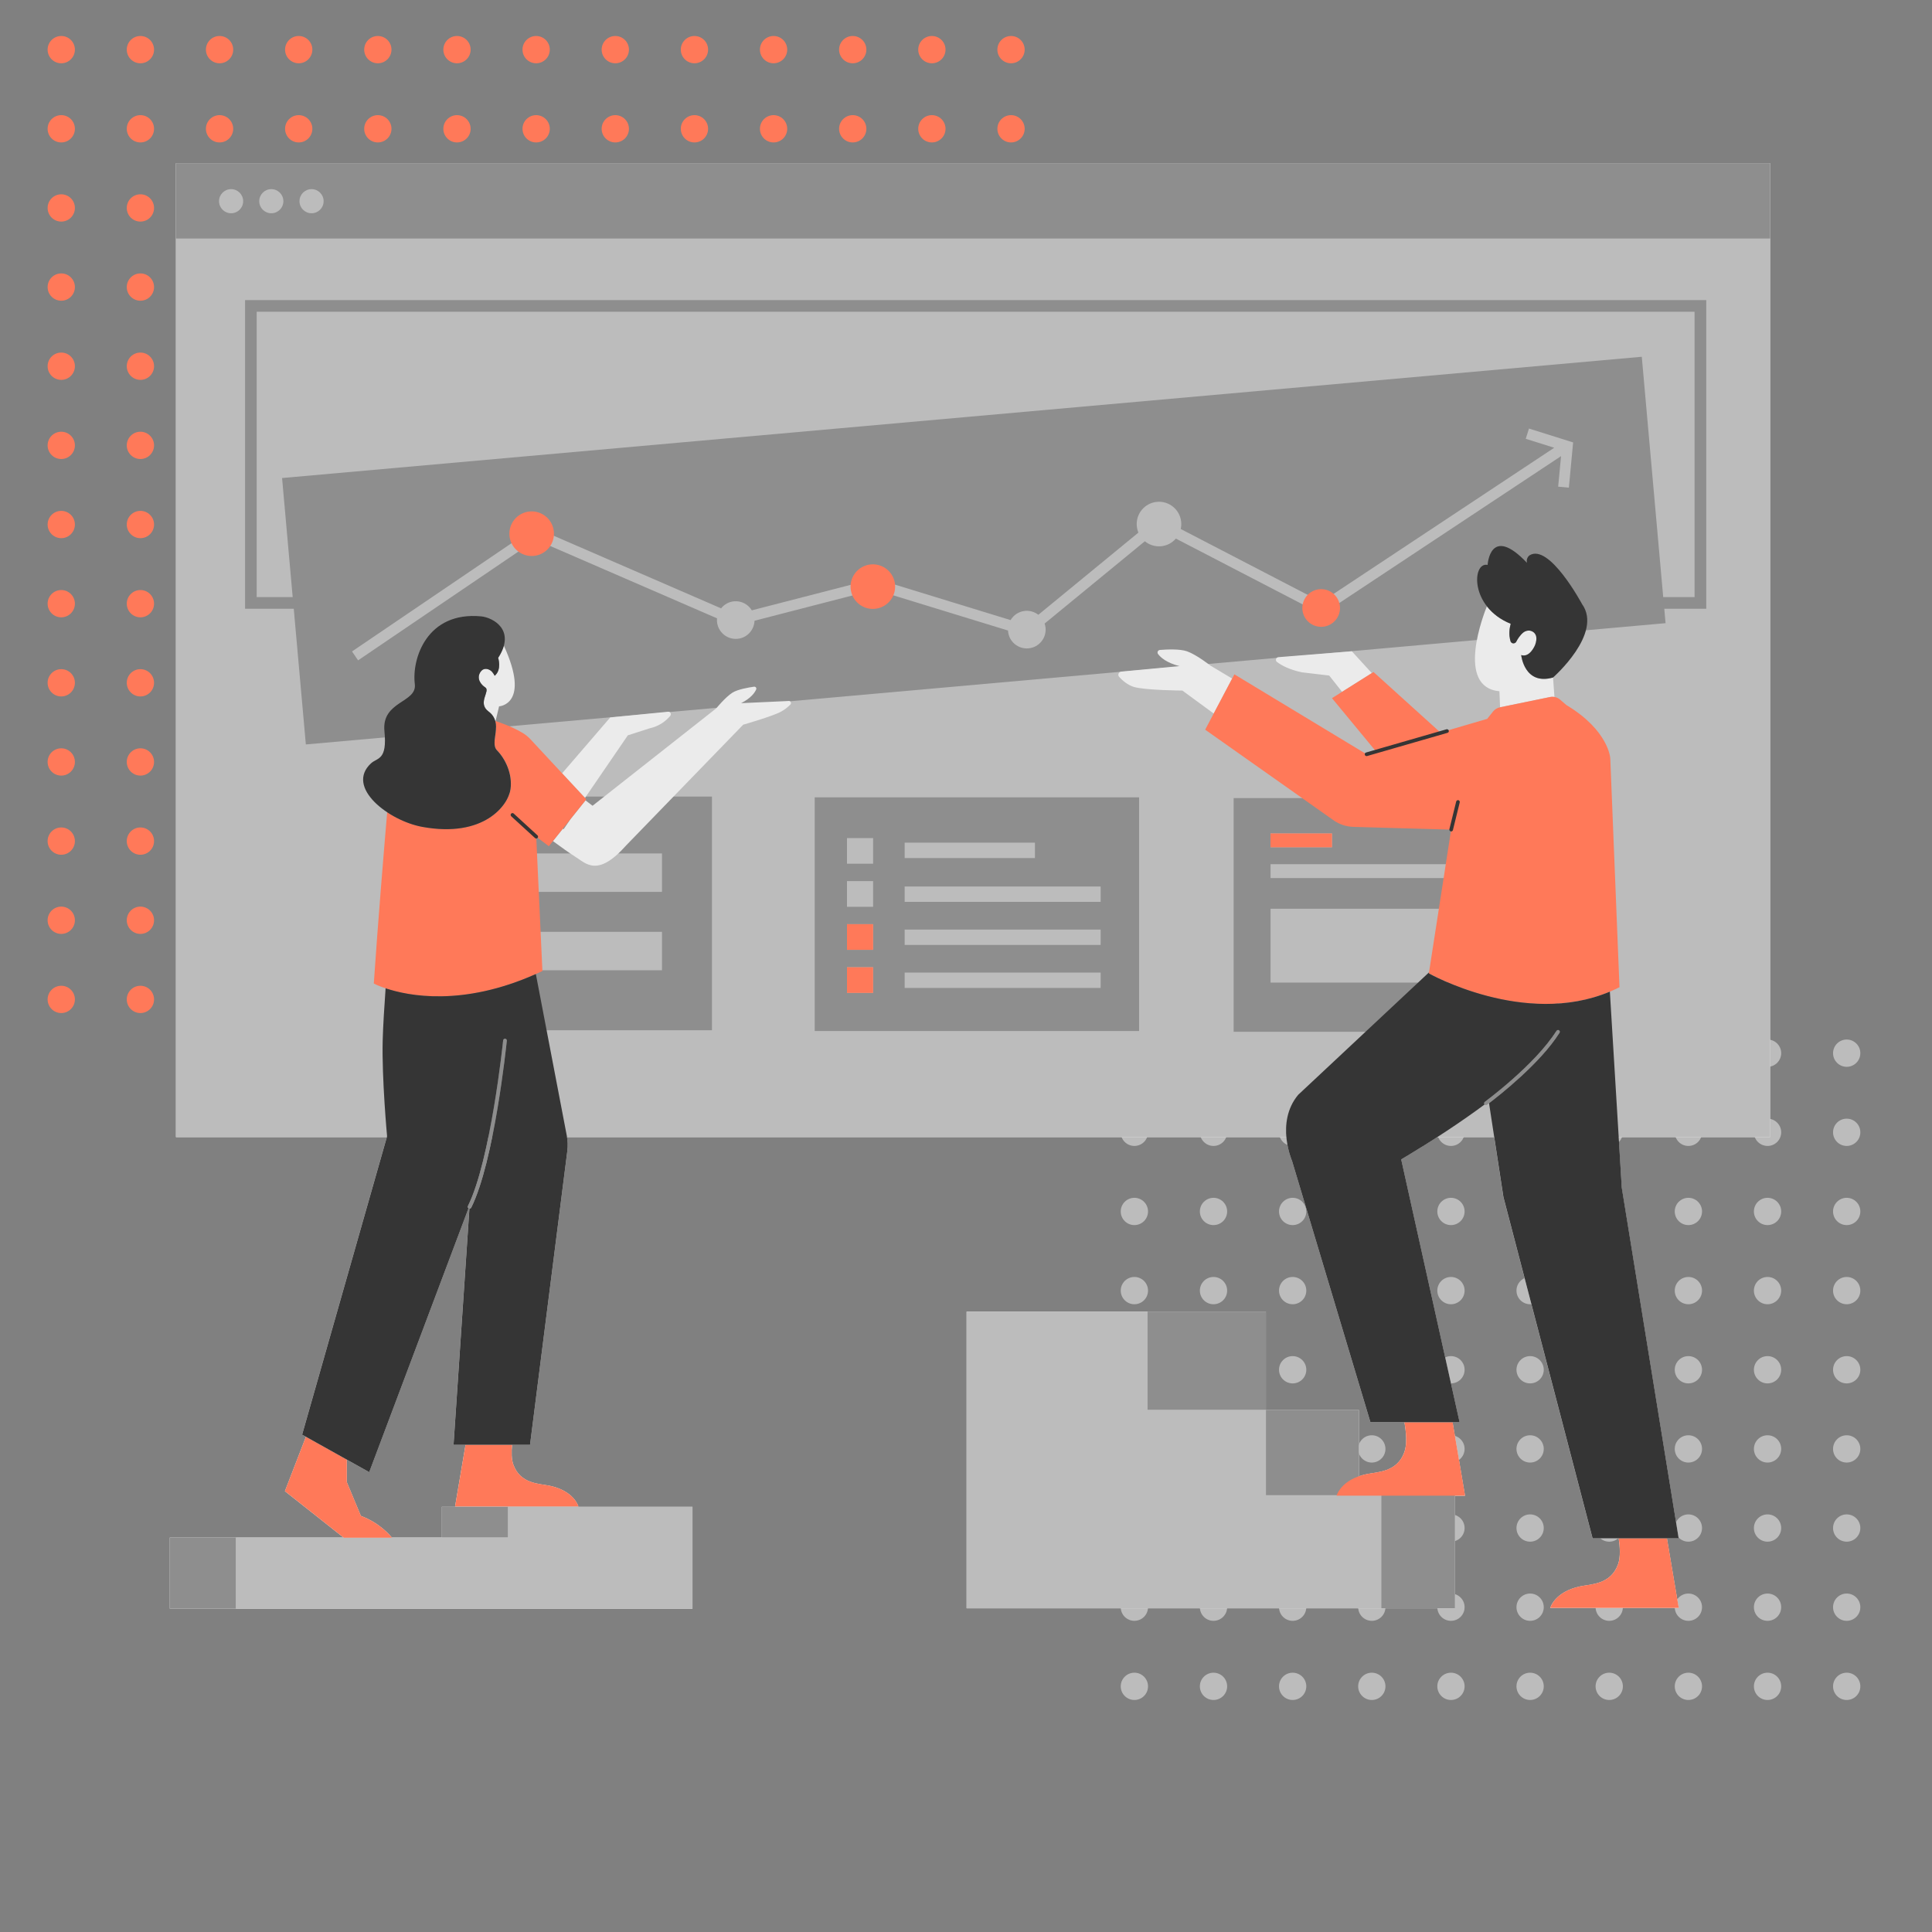 <?xml version="1.0" encoding="UTF-8"?>
<svg xmlns="http://www.w3.org/2000/svg" xmlns:xlink="http://www.w3.org/1999/xlink" viewBox="0 0 650 650">
  <rect x="0" y="0" width="650" height="650" fill="#808080" stroke="none"/>
  <defs>
    <style>
      .cls-1, .cls-2, .cls-3 {
        fill: none;
      }

      .cls-2 {
        stroke-width: 3px;
      }

      .cls-2, .cls-3 {
        stroke: #ff7959;
        stroke-miterlimit: 10;
      }

      .cls-4 {
        fill: url(#radial-gradient);
        mix-blend-mode: multiply;
      }

      .cls-5 {
        fill: #8e8e8e;
      }

      .cls-6 {
        fill: #ebebeb;
      }

      .cls-3 {
        stroke-width: 4px;
      }

      .cls-7 {
        isolation: isolate;
      }

      .cls-8 {
        clip-path: url(#clippath-1);
      }

      .cls-9 {
        clip-path: url(#clippath-2);
      }

      .cls-10 {
        fill: #ff7959;
      }

      .cls-11 {
        fill: #bcbcbc;
      }

      .cls-12 {
        fill: #f5f5f5;
      }

      .cls-13 {
        fill: #353535;
      }

      .cls-14 {
        clip-path: url(#clippath);
      }
    </style>
    <clipPath id="clippath">
      <circle class="cls-1" cx="889.94" cy="177.28" r="165.17"/>
    </clipPath>
    <clipPath id="clippath-1">
      <circle class="cls-1" cx="-447.77" cy="241.07" r="230.54"/>
    </clipPath>
    <clipPath id="clippath-2">
      <circle class="cls-1" cx="404.89" cy="-343.2" r="230.54"/>
    </clipPath>
    <radialGradient id="radial-gradient" cx="299.31" cy="29806.52" fx="299.31" fy="29806.52" r="281.24" gradientTransform="translate(24.68 -1399.91) scale(1.04 .07)" gradientUnits="userSpaceOnUse">
      <stop offset="0" stop-color="#999"/>
      <stop offset="1" stop-color="#fff" stop-opacity="0"/>
    </radialGradient>
  </defs>
  <g class="cls-7">
    <g id="Layer_1" data-name="Layer 1">
      <g class="cls-14">
        <g>
          <line class="cls-2" x1="913.02" y1="450.71" x2="650.62" y2="6.27"/>
          <line class="cls-2" x1="899.88" y1="450.71" x2="637.48" y2="6.27"/>
          <line class="cls-2" x1="886.75" y1="450.71" x2="624.35" y2="6.27"/>
          <line class="cls-2" x1="873.61" y1="450.71" x2="611.21" y2="6.27"/>
          <line class="cls-2" x1="860.47" y1="450.71" x2="598.07" y2="6.27"/>
          <line class="cls-2" x1="847.34" y1="450.71" x2="584.94" y2="6.27"/>
          <line class="cls-2" x1="834.2" y1="450.71" x2="571.8" y2="6.27"/>
          <line class="cls-2" x1="821.06" y1="450.71" x2="558.66" y2="6.27"/>
          <line class="cls-2" x1="807.93" y1="450.71" x2="545.53" y2="6.27"/>
          <line class="cls-2" x1="794.79" y1="450.71" x2="532.39" y2="6.27"/>
          <line class="cls-2" x1="781.65" y1="450.71" x2="519.25" y2="6.27"/>
          <line class="cls-2" x1="755.38" y1="450.71" x2="492.98" y2="6.27"/>
          <line class="cls-2" x1="768.51" y1="450.71" x2="506.11" y2="6.27"/>
          <line class="cls-2" x1="742.24" y1="450.71" x2="479.84" y2="6.27"/>
          <line class="cls-2" x1="729.1" y1="450.71" x2="466.7" y2="6.27"/>
          <line class="cls-2" x1="715.97" y1="450.71" x2="453.57" y2="6.27"/>
          <line class="cls-2" x1="702.83" y1="450.71" x2="440.43" y2="6.27"/>
          <line class="cls-2" x1="689.69" y1="450.71" x2="427.29" y2="6.27"/>
          <line class="cls-2" x1="676.56" y1="450.71" x2="414.16" y2="6.27"/>
          <line class="cls-2" x1="663.42" y1="450.71" x2="401.02" y2="6.27"/>
          <line class="cls-2" x1="650.28" y1="450.71" x2="387.88" y2="6.27"/>
          <line class="cls-2" x1="637.15" y1="450.71" x2="374.74" y2="6.27"/>
          <line class="cls-2" x1="624.01" y1="450.71" x2="361.61" y2="6.27"/>
          <line class="cls-2" x1="610.87" y1="450.71" x2="348.47" y2="6.27"/>
          <line class="cls-2" x1="597.73" y1="450.71" x2="335.33" y2="6.27"/>
          <line class="cls-2" x1="584.6" y1="450.71" x2="322.2" y2="6.27"/>
          <line class="cls-2" x1="571.46" y1="450.71" x2="309.06" y2="6.27"/>
          <line class="cls-2" x1="558.32" y1="450.71" x2="295.92" y2="6.27"/>
        </g>
      </g>
      <g class="cls-8">
        <g>
          <line class="cls-3" x1="243.95" y1="622.71" x2="-122.29" y2="2.38"/>
          <line class="cls-3" x1="225.62" y1="622.71" x2="-140.63" y2="2.38"/>
          <line class="cls-3" x1="207.28" y1="622.71" x2="-158.96" y2="2.38"/>
          <line class="cls-3" x1="188.94" y1="622.71" x2="-177.3" y2="2.38"/>
          <line class="cls-3" x1="170.61" y1="622.71" x2="-195.63" y2="2.38"/>
          <line class="cls-3" x1="152.27" y1="622.71" x2="-213.97" y2="2.38"/>
          <line class="cls-3" x1="133.94" y1="622.71" x2="-232.3" y2="2.38"/>
          <line class="cls-3" x1="115.6" y1="622.71" x2="-250.64" y2="2.38"/>
          <line class="cls-3" x1="97.27" y1="622.71" x2="-268.98" y2="2.38"/>
          <line class="cls-3" x1="78.93" y1="622.71" x2="-287.31" y2="2.38"/>
          <line class="cls-3" x1="60.59" y1="622.71" x2="-305.65" y2="2.38"/>
          <line class="cls-3" x1="42.26" y1="622.71" x2="-323.98" y2="2.38"/>
          <line class="cls-3" x1="23.92" y1="622.71" x2="-342.32" y2="2.38"/>
          <line class="cls-3" x1="5.59" y1="622.71" x2="-360.65" y2="2.38"/>
        </g>
      </g>
      <g>
        <g>
          <circle class="cls-11" cx="381.65" cy="407.58" r="4.59"/>
          <circle class="cls-11" cx="408.27" cy="407.58" r="4.59"/>
          <circle class="cls-11" cx="434.9" cy="407.58" r="4.59"/>
          <circle class="cls-11" cx="461.53" cy="407.58" r="4.59"/>
          <circle class="cls-11" cx="381.65" cy="380.95" r="4.59"/>
          <circle class="cls-11" cx="381.65" cy="354.33" r="4.59"/>
          <circle class="cls-11" cx="408.27" cy="380.95" r="4.59"/>
          <circle class="cls-11" cx="408.27" cy="354.33" r="4.59"/>
          <circle class="cls-11" cx="434.9" cy="380.95" r="4.59"/>
          <circle class="cls-11" cx="434.9" cy="354.33" r="4.59"/>
          <circle class="cls-11" cx="461.53" cy="380.95" r="4.59"/>
          <circle class="cls-11" cx="461.53" cy="354.33" r="4.59"/>
        </g>
        <g>
          <circle class="cls-11" cx="488.16" cy="407.58" r="4.59"/>
          <circle class="cls-11" cx="514.79" cy="407.58" r="4.59"/>
          <circle class="cls-11" cx="541.41" cy="407.58" r="4.59"/>
          <circle class="cls-11" cx="568.04" cy="407.58" r="4.59"/>
          <circle class="cls-11" cx="594.67" cy="407.58" r="4.59"/>
          <circle class="cls-11" cx="621.3" cy="407.58" r="4.59"/>
          <circle class="cls-11" cx="488.16" cy="380.95" r="4.59"/>
          <circle class="cls-11" cx="488.16" cy="354.33" r="4.59"/>
          <circle class="cls-11" cx="514.79" cy="380.95" r="4.59"/>
          <circle class="cls-11" cx="514.79" cy="354.33" r="4.59"/>
          <circle class="cls-11" cx="541.41" cy="380.95" r="4.59"/>
          <circle class="cls-11" cx="541.41" cy="354.33" r="4.59"/>
          <circle class="cls-11" cx="568.04" cy="380.95" r="4.59"/>
          <circle class="cls-11" cx="568.04" cy="354.33" r="4.59"/>
          <circle class="cls-11" cx="594.67" cy="380.95" r="4.59"/>
          <circle class="cls-11" cx="594.67" cy="354.33" r="4.59"/>
          <circle class="cls-11" cx="621.3" cy="380.95" r="4.59"/>
          <circle class="cls-11" cx="621.3" cy="354.33" r="4.59"/>
        </g>
        <g>
          <circle class="cls-11" cx="381.65" cy="567.35" r="4.59"/>
          <circle class="cls-11" cx="408.27" cy="567.35" r="4.59"/>
          <circle class="cls-11" cx="434.9" cy="567.35" r="4.59"/>
          <circle class="cls-11" cx="461.53" cy="567.35" r="4.59"/>
          <circle class="cls-11" cx="381.65" cy="540.72" r="4.59"/>
          <circle class="cls-11" cx="381.65" cy="514.09" r="4.59"/>
          <circle class="cls-11" cx="381.65" cy="487.47" r="4.59"/>
          <circle class="cls-11" cx="381.65" cy="460.84" r="4.59"/>
          <circle class="cls-11" cx="381.65" cy="434.21" r="4.59"/>
          <circle class="cls-11" cx="408.27" cy="540.72" r="4.59"/>
          <circle class="cls-11" cx="408.27" cy="514.09" r="4.59"/>
          <circle class="cls-11" cx="408.27" cy="487.47" r="4.59"/>
          <circle class="cls-11" cx="408.27" cy="460.84" r="4.59"/>
          <circle class="cls-11" cx="408.27" cy="434.21" r="4.59"/>
          <circle class="cls-11" cx="434.9" cy="540.72" r="4.59"/>
          <circle class="cls-11" cx="434.9" cy="514.09" r="4.59"/>
          <circle class="cls-11" cx="434.9" cy="487.47" r="4.59"/>
          <circle class="cls-11" cx="434.9" cy="460.84" r="4.59"/>
          <circle class="cls-11" cx="434.9" cy="434.21" r="4.59"/>
          <circle class="cls-11" cx="461.53" cy="540.72" r="4.59"/>
          <circle class="cls-11" cx="461.53" cy="514.09" r="4.59"/>
          <circle class="cls-11" cx="461.53" cy="487.47" r="4.59"/>
          <circle class="cls-11" cx="461.53" cy="460.84" r="4.59"/>
          <circle class="cls-11" cx="461.53" cy="434.21" r="4.59"/>
        </g>
        <g>
          <circle class="cls-11" cx="488.16" cy="567.35" r="4.59"/>
          <circle class="cls-11" cx="514.79" cy="567.35" r="4.59"/>
          <circle class="cls-11" cx="541.41" cy="567.35" r="4.59"/>
          <circle class="cls-11" cx="568.04" cy="567.35" r="4.59"/>
          <circle class="cls-11" cx="594.67" cy="567.35" r="4.59"/>
          <circle class="cls-11" cx="621.3" cy="567.35" r="4.59"/>
          <circle class="cls-11" cx="488.16" cy="540.72" r="4.59"/>
          <circle class="cls-11" cx="488.16" cy="514.09" r="4.59"/>
          <circle class="cls-11" cx="488.16" cy="487.47" r="4.59"/>
          <circle class="cls-11" cx="488.16" cy="460.84" r="4.59"/>
          <circle class="cls-11" cx="488.16" cy="434.21" r="4.59"/>
          <circle class="cls-11" cx="514.79" cy="540.72" r="4.59"/>
          <circle class="cls-11" cx="514.79" cy="514.09" r="4.59"/>
          <circle class="cls-11" cx="514.79" cy="487.47" r="4.59"/>
          <circle class="cls-11" cx="514.79" cy="460.84" r="4.59"/>
          <circle class="cls-11" cx="514.79" cy="434.21" r="4.59"/>
          <circle class="cls-11" cx="541.41" cy="540.72" r="4.59"/>
          <circle class="cls-11" cx="541.41" cy="514.09" r="4.59"/>
          <circle class="cls-11" cx="541.41" cy="487.47" r="4.59"/>
          <circle class="cls-11" cx="541.41" cy="460.84" r="4.59"/>
          <circle class="cls-11" cx="541.41" cy="434.21" r="4.59"/>
          <circle class="cls-11" cx="568.04" cy="540.72" r="4.59"/>
          <circle class="cls-11" cx="568.04" cy="514.09" r="4.59"/>
          <circle class="cls-11" cx="568.04" cy="487.47" r="4.59"/>
          <circle class="cls-11" cx="568.04" cy="460.84" r="4.59"/>
          <circle class="cls-11" cx="568.04" cy="434.21" r="4.59"/>
          <circle class="cls-11" cx="594.67" cy="540.72" r="4.59"/>
          <circle class="cls-11" cx="594.67" cy="514.09" r="4.59"/>
          <circle class="cls-11" cx="594.67" cy="487.47" r="4.59"/>
          <circle class="cls-11" cx="594.67" cy="460.84" r="4.59"/>
          <circle class="cls-11" cx="594.67" cy="434.21" r="4.59"/>
          <circle class="cls-11" cx="621.3" cy="540.72" r="4.59"/>
          <circle class="cls-11" cx="621.3" cy="514.09" r="4.59"/>
          <circle class="cls-11" cx="621.3" cy="487.47" r="4.59"/>
          <circle class="cls-11" cx="621.3" cy="460.84" r="4.59"/>
          <circle class="cls-11" cx="621.3" cy="434.21" r="4.59"/>
        </g>
      </g>
      <g>
        <g>
          <circle class="cls-10" cx="20.61" cy="176.47" r="4.59"/>
          <circle class="cls-10" cx="47.24" cy="176.47" r="4.59"/>
          <circle class="cls-10" cx="73.87" cy="176.47" r="4.59"/>
          <circle class="cls-10" cx="100.5" cy="176.47" r="4.59"/>
          <circle class="cls-10" cx="127.12" cy="176.47" r="4.59"/>
          <circle class="cls-10" cx="153.75" cy="176.47" r="4.59"/>
          <circle class="cls-10" cx="180.38" cy="176.47" r="4.59"/>
          <circle class="cls-10" cx="20.61" cy="149.84" r="4.59"/>
          <circle class="cls-10" cx="20.61" cy="123.21" r="4.59"/>
          <circle class="cls-10" cx="20.61" cy="96.58" r="4.59"/>
          <circle class="cls-10" cx="20.61" cy="69.96" r="4.59"/>
          <circle class="cls-10" cx="20.61" cy="43.33" r="4.59"/>
          <circle class="cls-10" cx="20.61" cy="16.7" r="4.59"/>
          <circle class="cls-10" cx="47.24" cy="149.84" r="4.59"/>
          <circle class="cls-10" cx="47.24" cy="123.21" r="4.59"/>
          <circle class="cls-10" cx="47.24" cy="96.58" r="4.59"/>
          <circle class="cls-10" cx="47.24" cy="69.96" r="4.59"/>
          <circle class="cls-10" cx="47.24" cy="43.33" r="4.59"/>
          <circle class="cls-10" cx="47.24" cy="16.7" r="4.59"/>
          <circle class="cls-10" cx="73.87" cy="149.84" r="4.59"/>
          <circle class="cls-10" cx="73.87" cy="123.21" r="4.59"/>
          <circle class="cls-10" cx="73.87" cy="96.58" r="4.59"/>
          <circle class="cls-10" cx="73.87" cy="69.96" r="4.59"/>
          <circle class="cls-10" cx="73.87" cy="43.33" r="4.59"/>
          <circle class="cls-10" cx="73.87" cy="16.7" r="4.59"/>
          <circle class="cls-10" cx="100.5" cy="149.84" r="4.59"/>
          <circle class="cls-10" cx="100.5" cy="123.21" r="4.59"/>
          <circle class="cls-10" cx="100.5" cy="96.58" r="4.59"/>
          <circle class="cls-10" cx="100.5" cy="69.96" r="4.59"/>
          <circle class="cls-10" cx="100.5" cy="43.33" r="4.59"/>
          <circle class="cls-10" cx="100.5" cy="16.7" r="4.59"/>
          <circle class="cls-10" cx="127.12" cy="149.84" r="4.59"/>
          <circle class="cls-10" cx="127.12" cy="123.21" r="4.59"/>
          <circle class="cls-10" cx="127.12" cy="96.58" r="4.59"/>
          <circle class="cls-10" cx="127.12" cy="69.96" r="4.59"/>
          <circle class="cls-10" cx="127.12" cy="43.33" r="4.59"/>
          <circle class="cls-10" cx="127.12" cy="16.7" r="4.59"/>
          <circle class="cls-10" cx="153.75" cy="149.84" r="4.59"/>
          <circle class="cls-10" cx="153.75" cy="123.21" r="4.59"/>
          <circle class="cls-10" cx="153.75" cy="96.58" r="4.59"/>
          <circle class="cls-10" cx="153.75" cy="69.96" r="4.59"/>
          <circle class="cls-10" cx="153.75" cy="43.33" r="4.59"/>
          <circle class="cls-10" cx="153.75" cy="16.7" r="4.59"/>
          <circle class="cls-10" cx="180.38" cy="149.84" r="4.59"/>
          <circle class="cls-10" cx="180.38" cy="123.21" r="4.59"/>
          <circle class="cls-10" cx="180.38" cy="96.58" r="4.59"/>
          <circle class="cls-10" cx="180.38" cy="69.96" r="4.59"/>
          <circle class="cls-10" cx="180.38" cy="43.33" r="4.59"/>
          <circle class="cls-10" cx="180.38" cy="16.7" r="4.59"/>
        </g>
        <g>
          <circle class="cls-10" cx="207.01" cy="176.47" r="4.59"/>
          <circle class="cls-10" cx="233.64" cy="176.47" r="4.59"/>
          <circle class="cls-10" cx="260.26" cy="176.47" r="4.59"/>
          <circle class="cls-10" cx="286.89" cy="176.47" r="4.59"/>
          <circle class="cls-10" cx="313.52" cy="176.47" r="4.59"/>
          <circle class="cls-10" cx="340.15" cy="176.47" r="4.59"/>
          <circle class="cls-10" cx="207.01" cy="149.84" r="4.59"/>
          <circle class="cls-10" cx="207.01" cy="123.21" r="4.59"/>
          <circle class="cls-10" cx="207.01" cy="96.58" r="4.59"/>
          <circle class="cls-10" cx="207.01" cy="69.96" r="4.59"/>
          <circle class="cls-10" cx="207.01" cy="43.33" r="4.59"/>
          <circle class="cls-10" cx="207.01" cy="16.7" r="4.59"/>
          <circle class="cls-10" cx="233.64" cy="149.84" r="4.59"/>
          <circle class="cls-10" cx="233.64" cy="123.21" r="4.59"/>
          <circle class="cls-10" cx="233.64" cy="96.58" r="4.59"/>
          <circle class="cls-10" cx="233.64" cy="69.96" r="4.59"/>
          <circle class="cls-10" cx="233.64" cy="43.33" r="4.59"/>
          <circle class="cls-10" cx="233.64" cy="16.7" r="4.59"/>
          <circle class="cls-10" cx="260.26" cy="149.84" r="4.59"/>
          <circle class="cls-10" cx="260.26" cy="123.21" r="4.59"/>
          <circle class="cls-10" cx="260.26" cy="96.58" r="4.59"/>
          <circle class="cls-10" cx="260.26" cy="69.96" r="4.59"/>
          <circle class="cls-10" cx="260.26" cy="43.33" r="4.59"/>
          <circle class="cls-10" cx="260.26" cy="16.7" r="4.59"/>
          <circle class="cls-10" cx="286.89" cy="149.84" r="4.59"/>
          <circle class="cls-10" cx="286.89" cy="123.21" r="4.59"/>
          <circle class="cls-10" cx="286.89" cy="96.58" r="4.59"/>
          <circle class="cls-10" cx="286.89" cy="69.96" r="4.59"/>
          <circle class="cls-10" cx="286.89" cy="43.33" r="4.59"/>
          <circle class="cls-10" cx="286.89" cy="16.7" r="4.59"/>
          <circle class="cls-10" cx="313.52" cy="149.84" r="4.59"/>
          <circle class="cls-10" cx="313.52" cy="123.21" r="4.59"/>
          <circle class="cls-10" cx="313.52" cy="96.58" r="4.59"/>
          <circle class="cls-10" cx="313.52" cy="69.96" r="4.59"/>
          <circle class="cls-10" cx="313.52" cy="43.33" r="4.59"/>
          <circle class="cls-10" cx="313.52" cy="16.7" r="4.59"/>
          <circle class="cls-10" cx="340.15" cy="149.84" r="4.59"/>
          <circle class="cls-10" cx="340.15" cy="123.21" r="4.59"/>
          <circle class="cls-10" cx="340.15" cy="96.58" r="4.59"/>
          <circle class="cls-10" cx="340.15" cy="69.96" r="4.59"/>
          <circle class="cls-10" cx="340.15" cy="43.33" r="4.59"/>
          <circle class="cls-10" cx="340.15" cy="16.7" r="4.59"/>
        </g>
        <g>
          <circle class="cls-10" cx="20.61" cy="336.24" r="4.59"/>
          <circle class="cls-10" cx="47.24" cy="336.24" r="4.59"/>
          <circle class="cls-10" cx="73.87" cy="336.24" r="4.59"/>
          <circle class="cls-10" cx="100.5" cy="336.24" r="4.59"/>
          <circle class="cls-10" cx="127.12" cy="336.24" r="4.59"/>
          <circle class="cls-10" cx="153.75" cy="336.24" r="4.59"/>
          <circle class="cls-10" cx="180.38" cy="336.24" r="4.59"/>
          <circle class="cls-10" cx="20.61" cy="309.61" r="4.59"/>
          <circle class="cls-10" cx="20.61" cy="282.98" r="4.59"/>
          <circle class="cls-10" cx="20.61" cy="256.35" r="4.59"/>
          <circle class="cls-10" cx="20.61" cy="229.72" r="4.59"/>
          <circle class="cls-10" cx="20.61" cy="203.1" r="4.59"/>
          <circle class="cls-10" cx="47.24" cy="309.61" r="4.59"/>
          <circle class="cls-10" cx="47.24" cy="282.98" r="4.59"/>
          <circle class="cls-10" cx="47.24" cy="256.35" r="4.59"/>
          <circle class="cls-10" cx="47.24" cy="229.72" r="4.59"/>
          <circle class="cls-10" cx="47.24" cy="203.1" r="4.59"/>
          <circle class="cls-10" cx="73.87" cy="309.61" r="4.59"/>
          <circle class="cls-10" cx="73.87" cy="282.98" r="4.59"/>
          <circle class="cls-10" cx="73.87" cy="256.35" r="4.59"/>
          <circle class="cls-10" cx="73.87" cy="229.72" r="4.59"/>
          <circle class="cls-10" cx="73.87" cy="203.1" r="4.59"/>
          <circle class="cls-10" cx="100.5" cy="309.61" r="4.59"/>
          <circle class="cls-10" cx="100.5" cy="282.98" r="4.59"/>
          <circle class="cls-10" cx="100.5" cy="256.35" r="4.59"/>
          <circle class="cls-10" cx="100.5" cy="229.72" r="4.59"/>
          <circle class="cls-10" cx="100.5" cy="203.1" r="4.59"/>
          <circle class="cls-10" cx="127.12" cy="309.61" r="4.59"/>
          <circle class="cls-10" cx="127.12" cy="282.98" r="4.59"/>
          <circle class="cls-10" cx="127.12" cy="256.35" r="4.59"/>
          <circle class="cls-10" cx="127.12" cy="229.72" r="4.59"/>
          <circle class="cls-10" cx="127.12" cy="203.1" r="4.59"/>
          <circle class="cls-10" cx="153.75" cy="309.61" r="4.59"/>
          <circle class="cls-10" cx="153.75" cy="282.98" r="4.59"/>
          <circle class="cls-10" cx="153.75" cy="256.35" r="4.59"/>
          <circle class="cls-10" cx="153.75" cy="229.72" r="4.59"/>
          <circle class="cls-10" cx="153.75" cy="203.1" r="4.59"/>
          <circle class="cls-10" cx="180.38" cy="309.61" r="4.59"/>
          <circle class="cls-10" cx="180.38" cy="282.98" r="4.59"/>
          <circle class="cls-10" cx="180.38" cy="256.35" r="4.59"/>
          <circle class="cls-10" cx="180.38" cy="229.72" r="4.59"/>
          <circle class="cls-10" cx="180.38" cy="203.1" r="4.59"/>
        </g>
        <g>
          <circle class="cls-10" cx="207.01" cy="336.24" r="4.59"/>
          <circle class="cls-10" cx="233.64" cy="336.24" r="4.59"/>
          <circle class="cls-10" cx="260.26" cy="336.24" r="4.59"/>
          <circle class="cls-10" cx="286.89" cy="336.24" r="4.59"/>
          <circle class="cls-10" cx="313.52" cy="336.24" r="4.59"/>
          <circle class="cls-10" cx="340.15" cy="336.24" r="4.59"/>
          <circle class="cls-10" cx="207.01" cy="309.61" r="4.59"/>
          <circle class="cls-10" cx="207.01" cy="282.98" r="4.59"/>
          <circle class="cls-10" cx="207.01" cy="256.35" r="4.59"/>
          <circle class="cls-10" cx="207.01" cy="229.72" r="4.59"/>
          <circle class="cls-10" cx="207.01" cy="203.1" r="4.59"/>
          <circle class="cls-10" cx="233.64" cy="309.61" r="4.59"/>
          <circle class="cls-10" cx="233.64" cy="282.98" r="4.59"/>
          <circle class="cls-10" cx="233.64" cy="256.35" r="4.59"/>
          <circle class="cls-10" cx="233.64" cy="229.72" r="4.59"/>
          <circle class="cls-10" cx="233.64" cy="203.1" r="4.59"/>
          <circle class="cls-10" cx="260.26" cy="309.61" r="4.59"/>
          <circle class="cls-10" cx="260.26" cy="282.98" r="4.59"/>
          <circle class="cls-10" cx="260.26" cy="256.35" r="4.59"/>
          <circle class="cls-10" cx="260.26" cy="229.72" r="4.59"/>
          <circle class="cls-10" cx="260.26" cy="203.1" r="4.59"/>
          <circle class="cls-10" cx="286.89" cy="309.61" r="4.59"/>
          <circle class="cls-10" cx="286.89" cy="282.98" r="4.59"/>
          <circle class="cls-10" cx="286.89" cy="256.35" r="4.59"/>
          <circle class="cls-10" cx="286.89" cy="229.72" r="4.59"/>
          <circle class="cls-10" cx="286.89" cy="203.1" r="4.59"/>
          <circle class="cls-10" cx="313.52" cy="309.61" r="4.59"/>
          <circle class="cls-10" cx="313.52" cy="282.98" r="4.59"/>
          <circle class="cls-10" cx="313.52" cy="256.35" r="4.59"/>
          <circle class="cls-10" cx="313.52" cy="229.72" r="4.59"/>
          <circle class="cls-10" cx="313.52" cy="203.1" r="4.59"/>
          <circle class="cls-10" cx="340.15" cy="309.61" r="4.59"/>
          <circle class="cls-10" cx="340.15" cy="282.98" r="4.59"/>
          <circle class="cls-10" cx="340.15" cy="256.35" r="4.59"/>
          <circle class="cls-10" cx="340.15" cy="229.72" r="4.59"/>
          <circle class="cls-10" cx="340.15" cy="203.1" r="4.59"/>
        </g>
      </g>
      <g class="cls-9">
        <g>
          <line class="cls-3" x1="999.94" y1="38.43" x2="633.7" y2="-581.89"/>
          <line class="cls-3" x1="981.6" y1="38.43" x2="615.36" y2="-581.89"/>
          <line class="cls-3" x1="963.27" y1="38.43" x2="597.03" y2="-581.89"/>
          <line class="cls-3" x1="944.93" y1="38.43" x2="578.69" y2="-581.89"/>
          <line class="cls-3" x1="926.6" y1="38.43" x2="560.35" y2="-581.89"/>
          <line class="cls-3" x1="908.26" y1="38.43" x2="542.02" y2="-581.89"/>
          <line class="cls-3" x1="889.92" y1="38.43" x2="523.68" y2="-581.89"/>
          <line class="cls-3" x1="871.59" y1="38.43" x2="505.35" y2="-581.89"/>
          <line class="cls-3" x1="853.25" y1="38.43" x2="487.01" y2="-581.89"/>
          <line class="cls-3" x1="834.92" y1="38.43" x2="468.68" y2="-581.89"/>
          <line class="cls-3" x1="798.25" y1="38.43" x2="432" y2="-581.89"/>
          <line class="cls-3" x1="816.58" y1="38.43" x2="450.34" y2="-581.89"/>
          <line class="cls-3" x1="779.91" y1="38.43" x2="413.67" y2="-581.89"/>
          <line class="cls-3" x1="761.57" y1="38.43" x2="395.33" y2="-581.89"/>
          <line class="cls-3" x1="743.24" y1="38.43" x2="377" y2="-581.89"/>
          <line class="cls-3" x1="724.9" y1="38.43" x2="358.66" y2="-581.89"/>
          <line class="cls-3" x1="706.57" y1="38.43" x2="340.32" y2="-581.89"/>
          <line class="cls-3" x1="688.23" y1="38.43" x2="321.99" y2="-581.89"/>
          <line class="cls-3" x1="669.9" y1="38.43" x2="303.65" y2="-581.89"/>
          <line class="cls-3" x1="651.56" y1="38.43" x2="285.32" y2="-581.89"/>
          <line class="cls-3" x1="633.22" y1="38.43" x2="266.98" y2="-581.89"/>
          <line class="cls-3" x1="614.89" y1="38.43" x2="248.65" y2="-581.89"/>
          <line class="cls-3" x1="596.55" y1="38.43" x2="230.31" y2="-581.89"/>
          <line class="cls-3" x1="578.22" y1="38.43" x2="211.97" y2="-581.89"/>
          <line class="cls-3" x1="559.88" y1="38.43" x2="193.64" y2="-581.89"/>
          <line class="cls-3" x1="541.55" y1="38.43" x2="175.3" y2="-581.89"/>
          <line class="cls-3" x1="523.21" y1="38.43" x2="156.97" y2="-581.89"/>
          <line class="cls-3" x1="504.87" y1="38.43" x2="138.63" y2="-581.89"/>
          <line class="cls-3" x1="486.54" y1="38.43" x2="120.3" y2="-581.89"/>
          <line class="cls-3" x1="468.2" y1="38.43" x2="101.96" y2="-581.89"/>
          <line class="cls-3" x1="449.87" y1="38.43" x2="83.62" y2="-581.89"/>
          <line class="cls-3" x1="431.53" y1="38.43" x2="65.29" y2="-581.89"/>
          <line class="cls-3" x1="413.2" y1="38.43" x2="46.95" y2="-581.89"/>
          <line class="cls-3" x1="394.86" y1="38.43" x2="28.62" y2="-581.89"/>
          <line class="cls-3" x1="376.52" y1="38.43" x2="10.28" y2="-581.89"/>
          <line class="cls-3" x1="358.19" y1="38.43" x2="-8.05" y2="-581.89"/>
          <line class="cls-3" x1="339.85" y1="38.43" x2="-26.39" y2="-581.89"/>
          <line class="cls-3" x1="321.52" y1="38.43" x2="-44.73" y2="-581.89"/>
          <line class="cls-3" x1="303.18" y1="38.43" x2="-63.06" y2="-581.89"/>
          <line class="cls-3" x1="284.85" y1="38.43" x2="-81.4" y2="-581.89"/>
          <line class="cls-3" x1="266.51" y1="38.43" x2="-99.73" y2="-581.89"/>
          <line class="cls-3" x1="248.17" y1="38.43" x2="-118.07" y2="-581.89"/>
          <line class="cls-3" x1="211.5" y1="38.43" x2="-154.74" y2="-581.89"/>
          <line class="cls-3" x1="229.84" y1="38.43" x2="-136.4" y2="-581.89"/>
          <line class="cls-3" x1="193.17" y1="38.43" x2="-173.08" y2="-581.89"/>
          <line class="cls-3" x1="174.83" y1="38.43" x2="-191.41" y2="-581.89"/>
          <line class="cls-3" x1="156.5" y1="38.43" x2="-209.75" y2="-581.89"/>
          <line class="cls-3" x1="138.16" y1="38.43" x2="-228.08" y2="-581.89"/>
          <line class="cls-3" x1="119.82" y1="38.43" x2="-246.42" y2="-581.89"/>
          <line class="cls-3" x1="101.49" y1="38.43" x2="-264.75" y2="-581.89"/>
          <line class="cls-3" x1="83.15" y1="38.43" x2="-283.09" y2="-581.89"/>
          <line class="cls-3" x1="64.82" y1="38.43" x2="-301.43" y2="-581.89"/>
          <line class="cls-3" x1="46.48" y1="38.43" x2="-319.76" y2="-581.89"/>
          <line class="cls-3" x1="28.15" y1="38.43" x2="-338.1" y2="-581.89"/>
          <line class="cls-3" x1="9.81" y1="38.43" x2="-356.43" y2="-581.89"/>
        </g>
      </g>
      <g>
        <path class="cls-12" d="M595.54,54.91H59.2v327.65h70.94l-28.51,100.12,1.29.72-7.07,18.29,19.72,15.6h-58.45v23.92h175.85v-34.26h-84.31v10.34h-16.84c-.43-.55-4.05-4.94-10.41-7.28l-4.74-11.38v-7.56s-5.07-2.83-5.07-2.83l12.61,7.04,33.4-88.75s.05.05.08.06c.09.05.18.07.28.07-.02,0-.03,0-.05,0l-5.34,79.44h4.04l-3.52,20.74h41.49s-1.36-5.23-9.69-6.98c-3.47-.72-9.89-.58-12.21-7.17-.64-1.8-.65-4.23-.41-6.59h6.04l12.55-98.86c.2-1.56.15-3.13-.11-4.67h242.03c.4,4.59,1.91,8.02,1.91,8.02l26.37,87.93h11.43c.58,3.25.96,7.28,0,9.97-2.42,6.87-9.11,6.72-12.72,7.47-.95.2-1.81.45-2.6.73v-22.31h-31.29v28.71-61.81h-100.69v99.82h139.47v-37.87,37.87h24.83v-37.87h3.39l-4.19-24.72h2.35l-19.65-88.44c4.33-2.58,8.36-5.07,12.12-7.5h19.18l3.09,20.17,30,114.82h8.8c.44,2.98.63,6.34-.2,8.68-2.43,6.87-9.11,6.72-12.72,7.47-8.68,1.82-10.1,7.27-10.1,7.27h43.21l-3.97-23.42h3.94l-19.14-117.92-1.04-17.07h50.95V54.91ZM157.36,405.99c0-.07.02-.15.06-.22-.04.07-.06.14-.06.22ZM157.38,406.19s0-.04,0-.07c0,.02,0,.04,0,.07Z"/>
        <path class="cls-11" d="M595.54,54.91v327.65H59.2V54.91h536.34ZM464.69,541.08v-38.01h-38.79v-28.71h-39.82v-33.1h-60.86v99.82h139.47ZM232.98,541.21v-34.26h-62.06v10.34h-91.55v23.92h153.61Z"/>
        <path class="cls-5" d="M148.68,506.94h22.24v10.34h-22.24v-10.34ZM130.4,267.99h109.13v78.62h-109.13v-78.62ZM147.21,300.06h75.51v-12.93h-75.51v12.93ZM147.21,326.44h75.51v-12.93h-75.51v12.93ZM57.13,541.21h22.24v-23.92h-22.24v23.92ZM464.69,541.08h24.83v-38.01h-24.83v38.01ZM82.44,100.97h491.61v103.84h-14.12l.43,4.85-457.46,40.8-4.07-45.65h-16.38v-103.84ZM529.26,148.85l-14.85-4.67-1.09,3.45,9.58,3.01-78.33,51.89-47.33-24.56c.17-.74.23-1.53.16-2.33-.37-4.12-4.01-7.17-8.14-6.8-4.12.37-7.17,4.01-6.8,8.14.07.78.26,1.52.54,2.21l-33.67,27.65c-1.22-.95-2.78-1.47-4.44-1.32-2.12.19-3.88,1.4-4.89,3.1l-45.59-13.98-41.47,10.7c-1.22-2-3.48-3.26-5.96-3.04-1.79.16-3.34,1.07-4.38,2.37l-62.71-27.2-61.45,41.7,2.03,3,59.8-40.58,60.97,26.44c-.03.37-.05.75-.01,1.14.31,3.49,3.39,6.06,6.88,5.75,3.22-.29,5.62-2.94,5.74-6.08l40.48-10.45,44.82,13.75c0,.08,0,.16,0,.24.31,3.49,3.39,6.06,6.87,5.75,3.49-.31,6.06-3.39,5.75-6.88-.05-.51-.17-1-.32-1.46l33.72-27.69c1.47,1.21,3.39,1.86,5.43,1.68,2.02-.18,3.78-1.15,5.01-2.58l49.18,25.52,80.41-53.26-.97,10.27,3.6.34,1.43-15.23ZM86.36,200.89h12.11l-3.57-40.06,457.46-40.8,7.21,80.86h10.55v-96H86.36v96ZM595.54,54.91v25.34H59.2v-25.34h536.34ZM81.81,67.69c0-2.24-1.82-4.06-4.06-4.06s-4.06,1.82-4.06,4.06,1.82,4.06,4.06,4.06c2.24,0,4.06-1.81,4.06-4.06ZM95.34,67.69c0-2.24-1.82-4.06-4.06-4.06s-4.06,1.82-4.06,4.06,1.82,4.06,4.06,4.06,4.06-1.81,4.06-4.06ZM108.88,67.69c0-2.24-1.82-4.06-4.06-4.06s-4.06,1.82-4.06,4.06,1.82,4.06,4.06,4.06c2.24,0,4.06-1.81,4.06-4.06ZM425.9,503.06h31.29v-28.71h-31.29v28.71ZM386.07,441.26v33.1h39.83v-33.1h-39.83ZM274.1,268.25h109.13v78.62h-109.13v-78.62ZM304.36,288.68h43.83v-5.17h-43.83v5.17ZM304.36,303.42h65.94v-5.17h-65.94v5.17ZM304.36,317.91h65.94v-5.17h-65.94v5.17ZM304.36,332.39h65.94v-5.17h-65.94v5.17ZM284.96,290.6h8.79v-8.64h-8.79v8.64ZM284.96,305.08h8.79v-8.64h-8.79v8.64ZM284.96,319.56h8.79v-8.64h-8.79v8.64ZM284.96,334.05h8.79v-8.64h-8.79v8.64ZM157.97,406.66c.22,0,.44-.13.55-.34,7.76-15.52,11.82-54.52,11.98-56.17.04-.34-.21-.64-.55-.67-.33-.04-.64.21-.68.55-.04.4-4.21,40.43-11.86,55.75-.15.3-.03.68.28.83.09.05.18.07.28.07ZM524.69,347.46c-7.37,11.68-24.24,24.1-24.42,24.22-.11.08-.23.12-.36.12-.19,0-.38-.09-.5-.25-.2-.28-.14-.66.14-.86.16-.12,16.54-12.17,23.88-23.56h-108.39v-78.62h109.13v78.01c.11,0,.22.02.33.08.29.18.37.57.19.85ZM427.45,285.06h20.69v-4.66h-20.69v4.66ZM511.76,305.75h-84.3v24.83h84.3v-24.83ZM511.76,290.75h-84.3v4.66h84.3v-4.66Z"/>
        <path class="cls-6" d="M191.96,275.56l-2.36,3.45-.23-.21,2.59-3.24ZM224.79,239.45l-19.48,1.92-14.87,17.27-1.32,1.53,7.7,8.28,1.7-2.49,12.71-18.57,7.19-2.31c3.66-.79,5.91-2.82,7.09-4.26.47-.58.02-1.44-.73-1.37ZM265.34,235.84l-16,.73c3.32-1.69,4.59-3.51,5.07-4.62.21-.47-.2-.99-.71-.92-1.79.25-5.5.88-7.28,2.01-2.39,1.52-5.41,5.24-5.41,5.24l-41.65,32.81-1.48-1.13-.9-.69-10.96,13.7c1.36,1,2.83,2.07,4.18,3.02,1.22.86,2.34,1.62,3.13,2.11,3.77,2.32,7.59,7.3,17.34-3.68l39.37-40.61s9.96-2.84,12.78-4.41c1.36-.75,2.37-1.63,3.08-2.34.47-.47.11-1.27-.56-1.24ZM169.52,217.22c-.34,1.23-.95,2.59-1.92,4.09,0,0,1.31,3.98-1.18,6.04,0,0-.52-1.18-1.37-1.78-.9-.63-2.5-1.05-3.5.64-1.34,2.25.46,4.27,1.68,5.02,1.92,1.18-2.76,5.21,1.1,8.1,1.39,1.04,2.06,2.23,2.35,3.49l1.23-5.18s10.72-.54,1.6-20.42ZM504.47,232.57v.13s.12,2.93.12,2.93l.09,2.33,16.85-3.45c.49-.1.98-.08,1.45,0l-.48-6.57h0s0,0,0,0c-9.68,2.76-10.72-7.56-10.72-7.56,2.96.99,4.69-3.41,4.69-3.41.82-2.31.35-3.57-.5-4.25-1.05-.85-2.55-.72-3.58.15-1.05.9-1.83,2.18-2.27,3.03-.25.5-.86.71-1.36.48-.29-.13-.51-.39-.6-.71-.6-2.22-.31-4.31.1-5.81-3.61-1.46-6.21-3.57-8.01-5.88,0,0,0,0,0,0-1,2.45-10.69,27.2,4.21,28.59ZM437.96,226.19l9.24,1.09,2.86,3.62,1.47,1.86,10-6.29-.26-.29-6.45-7.06-24.74,1.98c-.8.08-1.1,1.1-.47,1.6,1.41,1.08,3.99,2.55,8.35,3.49ZM414.55,228.3l-1.44-.86-5.88-3.51s-4.59-3.63-7.86-4.8c-2.39-.86-6.9-.64-9.13-.46-.68.06-1.04.84-.62,1.38.9,1.19,2.91,2.96,7.22,4.06l-19.61,1.84c-.88.08-1.29,1.14-.69,1.79,1.09,1.2,2.82,2.74,4.98,3.38,3.78,1.12,16.28,1.21,16.28,1.21l6.89,5.05,3.66,2.68,6.2-11.75Z"/>
        <path class="cls-10" d="M284.96,310.92h8.79v8.64h-8.79v-8.64ZM284.96,334.05h8.79v-8.64h-8.79v8.64ZM445.06,210.86c3.48-.31,6.06-3.39,5.74-6.87-.31-3.49-3.39-6.06-6.87-5.75-3.49.31-6.06,3.39-5.75,6.88.31,3.48,3.39,6.06,6.88,5.74ZM179.54,187.03c4.13-.37,7.17-4.01,6.8-8.14-.36-4.13-4.01-7.17-8.13-6.81-4.13.37-7.17,4.01-6.81,8.14.37,4.12,4.01,7.17,8.14,6.81ZM175.96,246.66c-1.67-1.03-4.69-2.59-9.33-4.08,1,3.63-1.44,7.78.62,9.88,2.72,2.78,5.24,7.83,4.52,13.05-.72,5.28-8.82,16.47-29.66,12.68-3.9-.71-8.22-2.52-11.85-4.93-1.11,13.03-3.15,37.69-4.5,57.64,0,0,22.39,12.1,56.73-4.2l-2.08-45.2,4.24,3.19,12.6-15.77-18.76-20.18c-.75-.81-1.6-1.51-2.54-2.09ZM541.75,255.06s-.51-9.31-14.74-17.84l-2.17-1.86c-.92-.79-2.14-1.1-3.32-.86l-16.91,3.47c-.9.19-1.7.68-2.27,1.39l-1.99,2.49-15.72,4.61-22.53-20.37-13.97,8.8,14.82,17.94-3.18.93-44.48-26.89-9.82,18.62,42.92,30.29c2.02,1.5,4.46,2.34,6.97,2.41l32.86.93-7.5,48.36s34.65,19.65,64.14,4.65l-3.1-77.06ZM560.83,517.54h-16.22c.44,2.98.63,6.34-.2,8.68-2.42,6.87-9.11,6.72-12.72,7.47-8.68,1.82-10.1,7.27-10.1,7.27h43.21l-3.97-23.42ZM472.5,478.5c.58,3.26.96,7.28.01,9.97-2.43,6.87-9.11,6.72-12.72,7.47-8.68,1.81-10.1,7.27-10.1,7.27h43.22l-4.19-24.71h-16.22ZM293,189.89c-4.13.37-7.17,4.01-6.81,8.14.37,4.12,4.01,7.17,8.13,6.8,4.13-.37,7.17-4.01,6.81-8.13-.36-4.13-4.01-7.17-8.13-6.81ZM427.45,285.06h20.69v-4.66h-20.69v4.66ZM184.9,499.85c-3.46-.72-9.89-.58-12.21-7.17-.64-1.8-.64-4.23-.41-6.59h-15.65l-3.52,20.74h41.49s-1.36-5.23-9.69-6.98ZM121.42,510l-4.74-11.38v-7.56s-13.76-7.67-13.76-7.67l-7.07,18.29,19.79,15.66h16.22s-3.67-4.84-10.46-7.34Z"/>
        <path class="cls-13" d="M124.86,256.79c2.11-1.95,5.47-.92,4.48-10.79-1.02-10.22,11.01-9.49,10.22-15.84-1.07-8.57,4.08-24.53,22.34-22.79,3.75.36,11.87,4.43,5.7,13.96,0,0,1.31,3.98-1.18,6.04,0,0-.52-1.19-1.37-1.78-.9-.63-2.5-1.05-3.5.64-1.34,2.25.46,4.27,1.68,5.02,1.92,1.19-2.76,5.21,1.1,8.1,5.34,3.99.19,10.35,2.91,13.12,2.72,2.78,5.24,7.83,4.52,13.05-.72,5.28-8.82,16.47-29.66,12.68-11.24-2.04-26.06-13.29-17.26-21.4ZM508.27,209.85c-.42,1.5-.71,3.59-.1,5.81.09.31.3.57.6.71.51.23,1.11.02,1.36-.47.44-.85,1.22-2.13,2.27-3.03,1.02-.87,2.53-1,3.58-.15.84.69,1.32,1.95.5,4.25,0,0-1.73,4.4-4.69,3.42,0,0,1.04,10.32,10.72,7.55,0,0,16.88-14.78,9.75-24.71,0,0-11.04-20.61-17.68-16.38,0,0-1.23.84-.85,2.5-12.44-13.11-13.24.71-13.24.71-5.23-1.13-6.12,14.18,7.78,19.8ZM545.63,399.62l-4.01-66c-28.72,12.09-60.9-6.14-60.9-6.14l.05-.33-44.01,41.19c-7.76,9.31-2.07,22.24-2.07,22.24l26.38,87.93h30l-19.65-88.44c11.16-6.63,20.38-12.79,28.05-18.47-.01-.02-.04-.02-.05-.04-.2-.28-.14-.66.13-.86.17-.13,16.86-12.4,24.1-23.89.18-.29.56-.37.85-.19.29.18.37.57.19.85-6.52,10.34-20.47,21.24-23.72,23.7l4.84,31.57,30,114.82h28.96l-19.13-117.92ZM459.78,254.39c.06,0,.12,0,.17-.03l27.06-7.81c.33-.09.51-.43.42-.76-.1-.33-.44-.52-.77-.43l-27.06,7.81c-.33.09-.52.43-.43.76.08.27.33.45.59.45ZM488.08,279.71s.1.02.14.02c.28,0,.53-.19.6-.47l2.29-9.3c.08-.33-.12-.66-.45-.75-.33-.07-.66.13-.74.45l-2.29,9.3c-.08.33.12.66.45.74ZM172,274.63l8,7.32c.12.11.27.16.42.16.17,0,.34-.07.45-.2.23-.25.21-.64-.04-.87l-8-7.33c-.25-.23-.64-.21-.87.04-.23.25-.21.64.04.87ZM180.27,327.71c-24.72,11.01-42.93,7.35-50.54,4.79-.42,5.89-.87,12.96-.98,17.6-.32,12.83,1.48,32.18,1.48,32.18l-28.59,100.4,22.58,12.61,33.4-88.75c-.24-.17-.33-.49-.2-.77,7.66-15.32,11.82-55.34,11.86-55.75.03-.34.35-.59.68-.55.34.03.58.34.55.67-.17,1.65-4.23,40.65-11.98,56.17-.11.21-.33.34-.55.34-.02,0-.03,0-.05-.01l-5.34,79.45h25.73l12.55-98.86c.21-1.65.16-3.33-.15-4.97l-10.44-54.54Z"/>
      </g>
      <ellipse class="cls-4" cx="335.5" cy="606.93" rx="292.04" ry="18.94"/>
    </g>
  </g>
</svg>